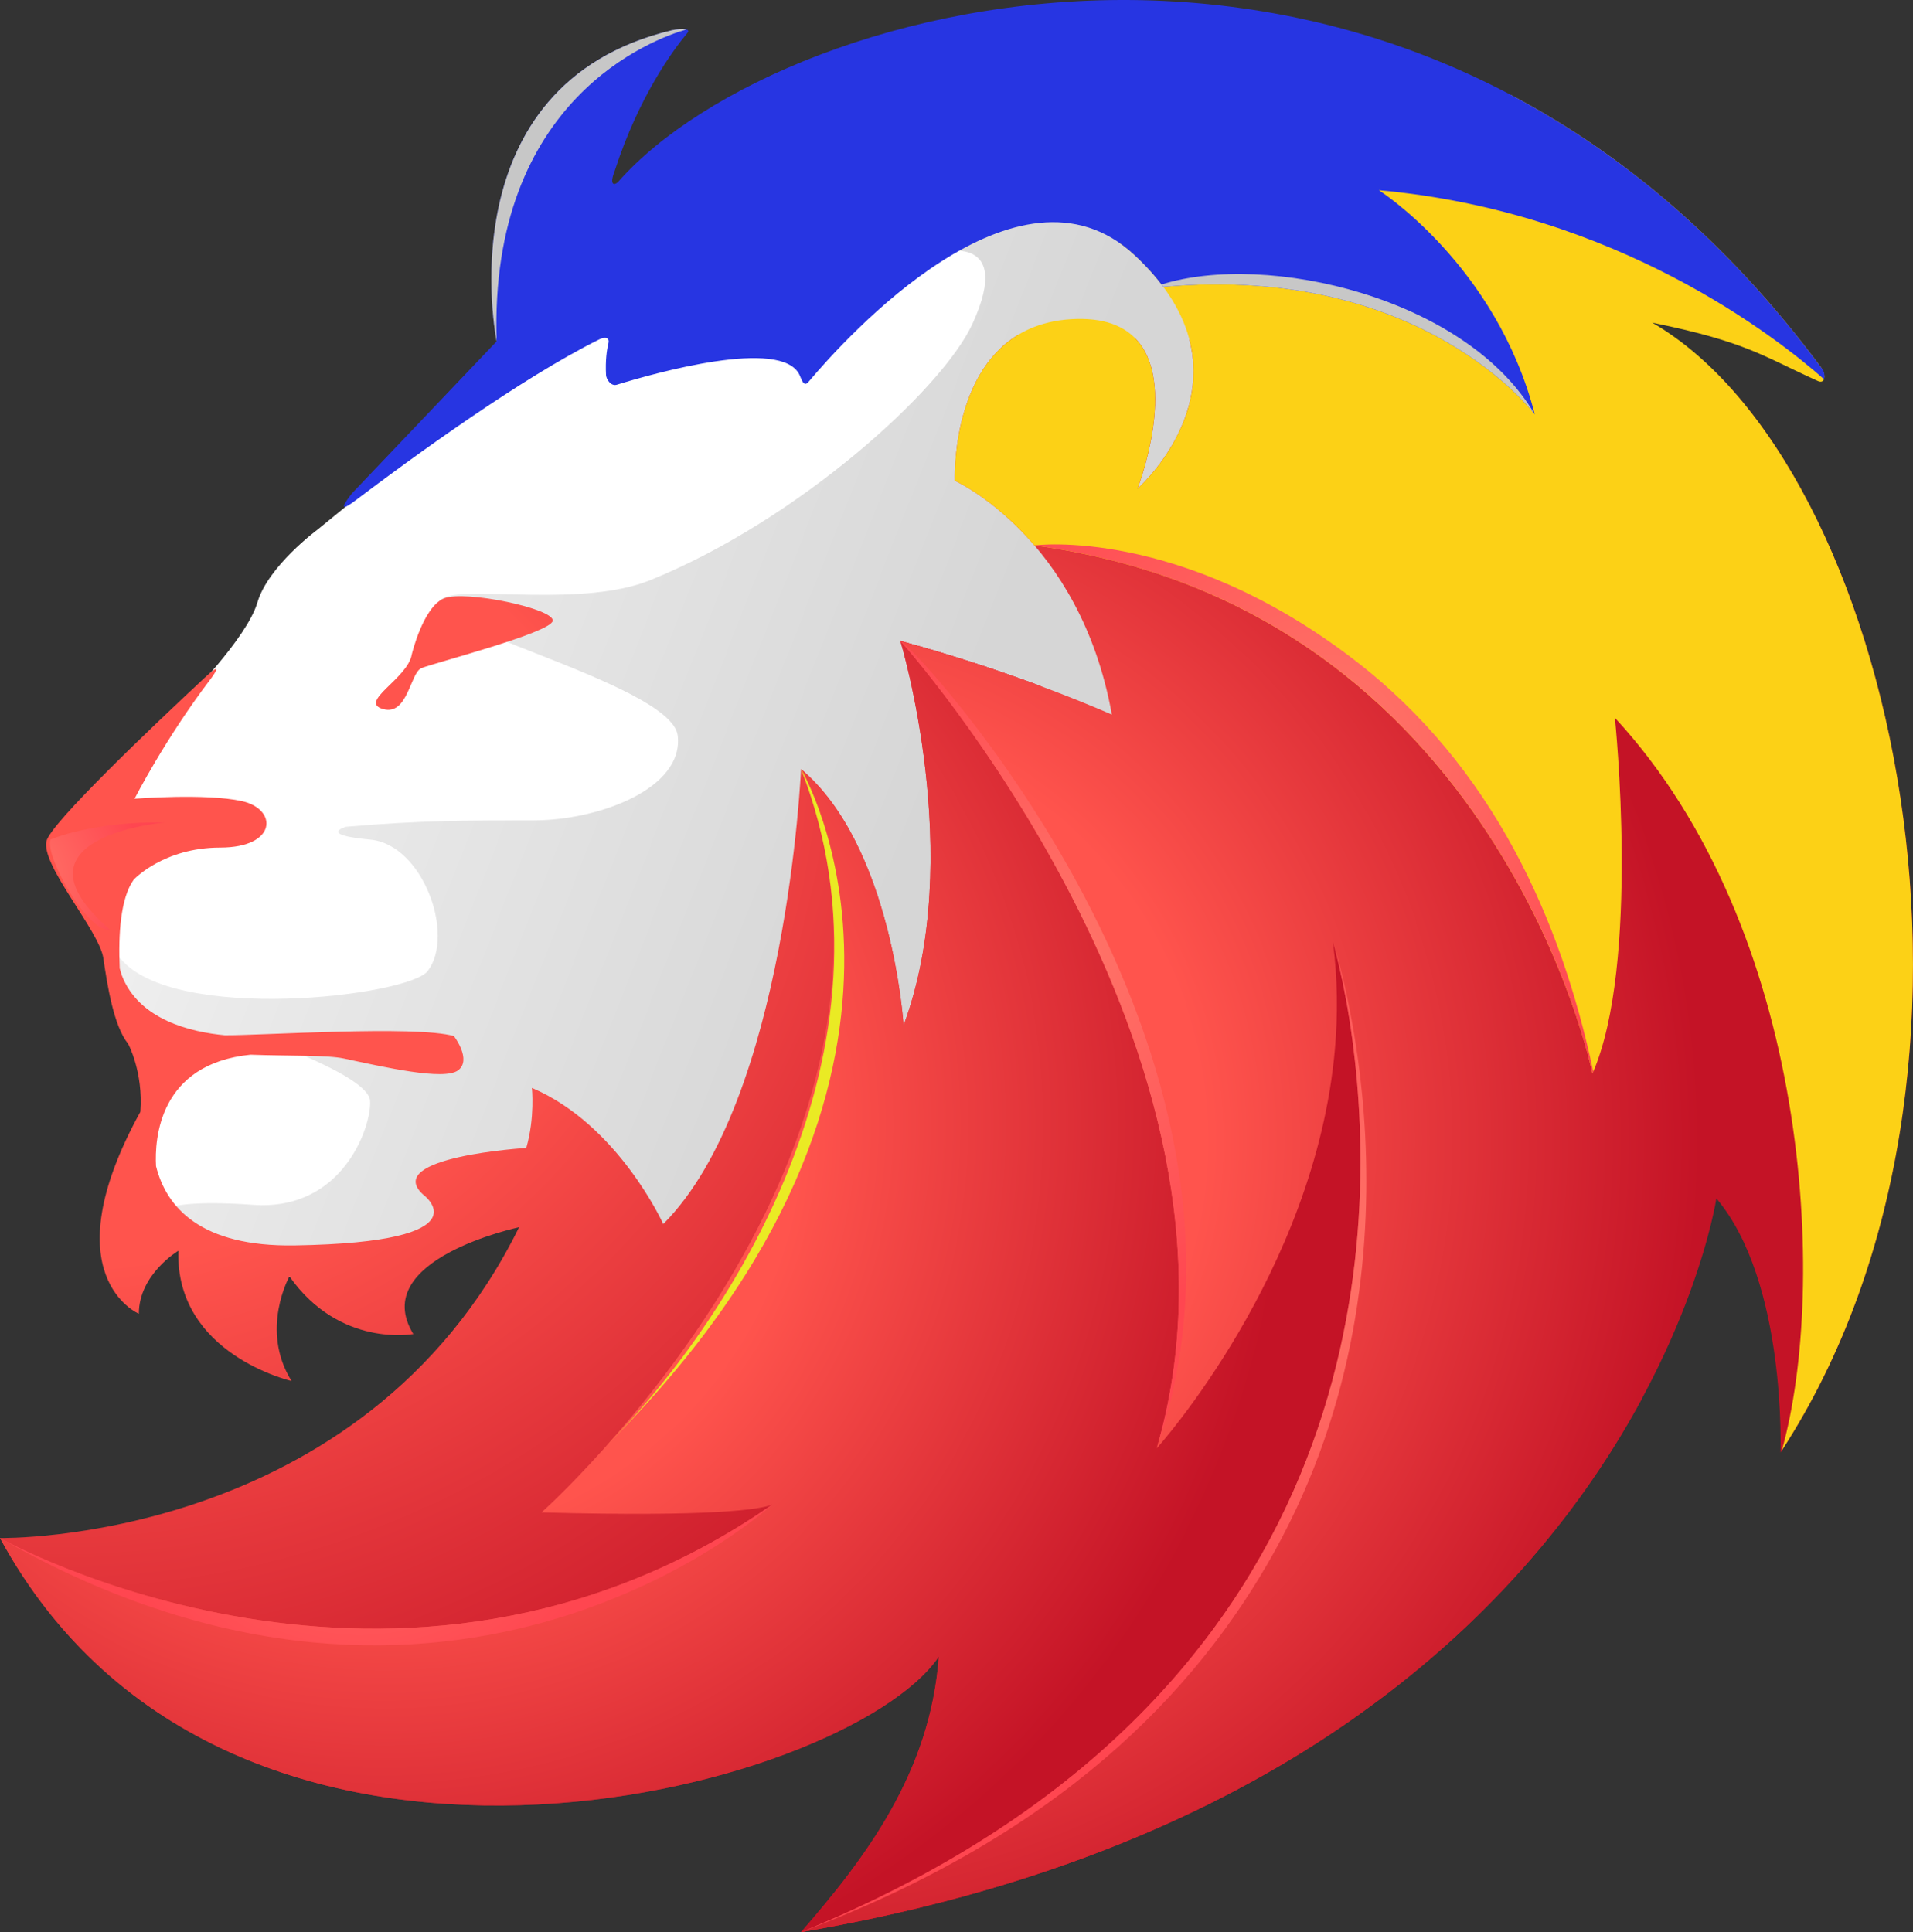 <svg viewBox="0 0 1558.41 1574.1" xmlns="http://www.w3.org/2000/svg" xmlns:xlink="http://www.w3.org/1999/xlink"><rect x="0" y="0" width="1558.41" height="1574.1" fill="#333333" stroke="none"/><linearGradient id="a" gradientUnits="userSpaceOnUse" x1="-130.41" x2="762.06" y1="290.52" y2="642.1"><stop offset="0" stop-color="#fff"/><stop offset="1" stop-color="#d6d6d6"/></linearGradient><radialGradient id="b" cx="50.6" cy="585.73" fx="50.6" fy="585.73" gradientUnits="userSpaceOnUse" r="968.67"><stop offset=".46" stop-color="#ff544d"/><stop offset="1" stop-color="#c41326"/></radialGradient><radialGradient id="c" cx="192.29" cy="730.98" fx="192.29" fy="730.98" r="694.14" xlink:href="#b"/><radialGradient id="d" cx="313.28" cy="916.09" fx="313.28" fy="916.09" r="735.22" xlink:href="#b"/><radialGradient id="e" cx="636.9" cy="929.36" fx="636.9" fy="929.36" r="748.65" xlink:href="#b"/><radialGradient id="f" cx="850.36" cy="784.63" fx="850.36" fy="784.63" gradientUnits="userSpaceOnUse" r="303.38"><stop offset=".03" stop-color="#ff7669"/><stop offset=".97" stop-color="#ff4650"/></radialGradient><radialGradient id="g" cx="1036.4" cy="1024.25" fx="1036.4" fy="1024.25" r="381.14" xlink:href="#f"/><radialGradient id="h" cx="14.37" cy="713.7" fx="14.37" fy="713.7" r="105.93" xlink:href="#f"/><radialGradient id="i" cx="1080.22" cy="611.11" fx="1080.22" fy="611.11" r="330.01" xlink:href="#f"/><radialGradient id="j" cx="293" cy="1161.72" fx="293" fy="1161.72" r="234.57" xlink:href="#f"/><path d="m399.37 316.82-140.95 114.85s-40.02 29.58-48.73 59.16c-8.7 29.58-59.17 80.05-59.17 80.05l-87.01 142.69 12.18 31.32 28.71 105.5s31.32 5.87 20.88 45.9 0 149.22 88.75 145.31c88.75-3.92 107.02-27.41 107.02-27.41s91.36-48.29 95.27-48.29 69.17 15.66 86.14 31.32 24.8 35.24 74.39 60.04 298.88-78.31 317.15-91.36 314.54-451.58 304.1-480.29-73.09-190.55-122.68-263.64-151.4-163.14-200.99-156.62c-49.6 6.53-246.67 22.19-250.59 24.8-3.91 2.61-138.34 80.92-147.48 109.63-9.13 28.71-77 117.03-77 117.03z" fill="#fff"/><path d="m261.03 1016.81c4.63 2.32 39.42-2.22 67.06-6.31 21.43-11.28 85-44.59 88.25-44.59 1.37 0 10.29 1.93 22.01 5.1 20.53-.65 45.08-.47 51.08 4.04 8.15 6.11 56.01 58.29 90.29 83.42 21.9 7.86 72.56-2.85 127.02-19.51 73.33-32.69 160.88-84.95 178.14-134.38 28.71-82.22 90.05-232.31 116.16-292.35 26.1-60.04 54.81-160.53 60.04-219.26 5.22-58.73-9.14-189.24-44.37-229.7-35.24-40.46-50.9-80.92-120.07-57.43s-116.16 45.68-116.16 45.68l-18.27 54.82s65.26-19.58 30.02 57.43c-24.24 52.97-141.16 159.56-262.33 208.82-54.99 22.35-147.59 4.78-168.36 14.36-39.24 18.08 185.33 69.17 190.55 112.24s-63.95 69.17-117.46 69.17-92.66 0-152.7 5.22c0 0-23.49 6.52 19.58 10.44s69.3 77.56 46.98 107.02c-15.62 20.62-207.52 43.07-250.58-10.44-16.57 4.35-2.51 51.77 28.71 66.56s79.61-3.05 79.61-3.05 93.97 31.76 95.27 52.64-22.19 90.05-95.27 84.83c-52.43-3.74-68.59 1.24-73.54 4.36.64 1.63 1.32 3.25 2.03 4.85l79.34 50.82s39.15-28.71 46.98-24.8z" fill="url(#a)"/><path d="m1289.47 945.03c-26.1-93.97-70.48-203.6-159.22-240.15-99.09-39.63-191.13-81.64-282.81-146.06-30.17-11.21-69.87-24.74-113.96-36.66 0 0 53.51 176.19 2.61 313.23 0 0-9.13-146.17-83.53-208.82 0 0-11.75 270.16-112.24 370.66 0 0-36.54-80.92-107.02-110.94 0 0 2.61 24.14-4.57 48.94 0 0-117.46 7.18-84.18 37.85 0 0 53.95 38.94-104.41 41.55-76.75 1.26-104.65-30.99-113.03-64.57-1.22-22.18 2.36-83.3 76.93-90.8 32.18 1.17 62.36.16 76.12 3.1 32.63 6.96 81.79 18.27 93.1 9.57s-3.48-27.84-3.48-27.84c-31.16-9.02-159.53-.29-186.72-.69-27.07-2.52-69.95-12.37-83.87-48.91-.57-1.92-1.11-3.75-1.66-5.58-1.2-27.57.6-57.23 11.44-72.29 0 0 24.14-26.1 70.48-26.1s46.98-31.32 17.62-37.85c-29.37-6.53-87.44-1.96-87.44-1.96s24.86-48.74 61.52-96.94c5.76-7.57 9.05-14.2-4.61-1.45-41.4 38.62-125.25 118.26-128.69 132.98-4.57 19.58 43.07 73.09 46.33 95.28s8.48 55.47 20.23 69.82c0 0 12.41 22.94 9.94 55.39-73.74 133.99-1.23 164.53-1.23 164.53 0-32.19 32.19-51.34 32.19-51.34-2.61 84.4 92.23 106.15 92.23 106.15-26.1-41.76-1.74-85.27-1.74-85.27 40.89 58.29 100.93 46.98 100.93 46.98-37.41-60.91 86.14-87.01 86.14-87.01-127.62 258.79-422.87 253.21-422.87 253.21 185.33 341.08 689.98 207.08 764.81 96.58-6.96 94.84-60.04 164.45-112.24 224.48 417.25-71.16 603.69-283.59 685.17-434.93-15.56-64.36-30.18-129.25-48.27-194.14z" fill="url(#b)"/><path d="m343.25 544.35c9.13-3.92 105.06-28.71 107.02-38.5s-71.78-25.45-88.75-18.27-26.1 45.68-26.1 45.68c-3.26 19.58-43.72 38.5-23.49 44.37s22.19-29.37 31.32-33.28z" fill="url(#c)"/><path d="m343.25 544.35c9.13-3.92 105.06-28.71 107.02-38.5s-71.78-25.45-88.75-18.27-26.1 45.68-26.1 45.68c-3.26 19.58-43.72 38.5-23.49 44.37s22.19-29.37 31.32-33.28z" fill="url(#c)"/><path d="m764.81 1349.62c-6.96 94.84-60.04 164.45-112.24 224.48 199.8-34.07 346.65-100.55 454.42-177.19 16.96-24.67 33.27-49.91 44.14-67.3 26.1-41.76 81.79-146.17 107.89-210.56 26.1-64.38 26.1-104.41 17.4-161.84s-81.79-107.89-128.78-179.24c-22.56-34.26-66.37-74.91-110.65-112.57-64.75-29.37-127.24-62.79-189.55-106.58-30.17-11.21-69.87-24.74-113.96-36.66 0 0 53.51 176.19 2.61 313.23 0 0-9.13-146.17-83.53-208.82 120.94 309.75-211.43 605.58-211.43 605.58 140.86 3.81 178.06-2.56 187.89-6.3-303.53 210.17-629.02 27.19-629.02 27.19 185.33 341.08 689.98 207.08 764.81 96.58z" fill="url(#d)"/><path d="m1397.08 302.69c-122.34-11.68-311.21-20.67-311.21-20.67s-51.26-2.75-116.91-5.26c17.84 68.76-42.31 121.42-42.31 121.42s33.8-86.93-2.27-122.99c-31.58-1.01-64.43-1.85-95.24-2.23-54.72 33.38-51.27 118.69-51.27 118.69s101.8 45.68 127.9 190.55c0 0-75.7-33.93-172.28-60.04 0 0 302.79 336.72 208.82 657.79 0 0 129.1-142.79 145.16-325.08 2.49-28.29 2.26-57.53-1.6-87.34 0 0 9.39 30.7 16.02 80.89 21.7 164.22 13.84 537.08-449.33 725.68 673.45-114.85 745.66-597.75 745.66-597.75 57.43 67.87 52.21 207.08 52.21 207.08 183.74-280.37 110.83-717.83-53.35-880.74z" fill="url(#e)"/><path d="m1346.02 262.88c76.67 15.65 89.14 26.84 134.96 47.56 5.83 2.64 7.08-5 2.34-11.39-76.39-102.9-162.81-174.37-252.2-221.59-5.03.28-9.97.56-14.74.96-12.57 1.29-25.15 2.21-37.71 2.87-83.17 32.24-164.99 68.5-246.81 106.76-6.32 3.16-13.12 6.33-19.75 10 4.04 2.82 8.02 5.97 11.91 9.58 107.02 99.19 2.61 190.55 2.61 190.55s54.82-140.96-49.59-138.34c-104.41 2.61-99.19 131.82-99.19 131.82s32.09 14.4 64.85 52.67c377.88 51.18 454.59 430.23 454.59 430.23 39.15-88.75 18.27-289.74 18.27-289.74 159.23 172.28 173.58 463.32 136.01 596.82 200.27-308.15 92.44-804.12-105.56-918.75z" fill="#fcd116"/><path d="m1484.9 301.18c-329.04-445.96-846.12-305.98-981-153.41-3.15 3.56-7.95 3.74-3.12-8.59 19.69-60.99 48.01-98.95 59.36-112.54 3.14-3.76-7.13-3.38-12.86-2-185.68 44.66-142.69 253.46-142.69 253.46l-117.78 123.73s-16.48 20.41 2.64 5.96c46.41-35.09 135.23-99.81 198.73-131.28 3.54-1.75 8.83-2.37 7.45 3.24-1.35 5.51-2.54 13.95-1.93 25.74.16 3.23 3.81 9.49 8.8 7.95 29.72-9.17 134.27-38.88 148.83-7.98 1.66 3.53 3.35 10.36 7.29 5.68 30.64-36.45 170.57-191.42 265.4-103.53 9.47 8.77 17.25 17.48 23.63 26.07 211.86-19.07 302.66 104 302.66 104-31.32-121.81-127.03-182.72-127.03-182.72 194.3 17.4 324.52 120.37 362.56 153.9 0 0 1.52-3.32-.94-7.71z" fill="#2735e2"/><path d="m942.3 1179.95c111.24-324.71-198.85-655.09-208.82-657.79 0 0 302.79 336.72 208.82 657.79z" fill="url(#f)"/><path d="m1085.87 767.53s9.39 30.7 16.02 80.89c21.7 164.22 13.84 537.08-449.33 725.68 207.85-78.28 321.04-193.24 385.96-310.6 133.18-240.75 47.34-495.97 47.34-495.97z" fill="url(#g)"/><path d="m41.17 683.98s34.18-15.02 93.33-13.9c0 0-132.95 11.27-45.07 87.14-17.27 3.72-53.21-59.69-48.26-73.24z" fill="url(#h)"/><path d="m494.7 1177.15c304.21-303.88 157.87-550.58 157.87-550.58 89.51 229.25-63.5 456.31-157.87 550.58z" fill="#eaea24"/><path d="m1297.3 874.55c.22-.5.44-1.01.66-1.52-26.2-122.95-81.37-248.51-194.83-335.53-142.1-108.98-260.42-93.18-260.42-93.18 377.88 51.18 454.59 430.23 454.59 430.23z" fill="url(#i)"/><path d="m629.02 1225.86c-303.53 210.16-629.02 27.18-629.02 27.18 369.62 211.4 629.02-27.18 629.02-27.18z" fill="url(#j)"/><g fill="#c7c7c7"><path d="m946.2 231.79c.49.64.99 1.28 1.46 1.91 211.86-19.07 302.66 104 302.66 104-55.64-95.41-218.46-132.88-304.12-105.92z"/><path d="m547.28 24.65c-185.68 44.66-142.69 253.46-142.69 253.46-6.41-197.9 128.55-246.58 154.43-254.09-2.73-.71-8.13-.24-11.74.63z"/></g></svg>